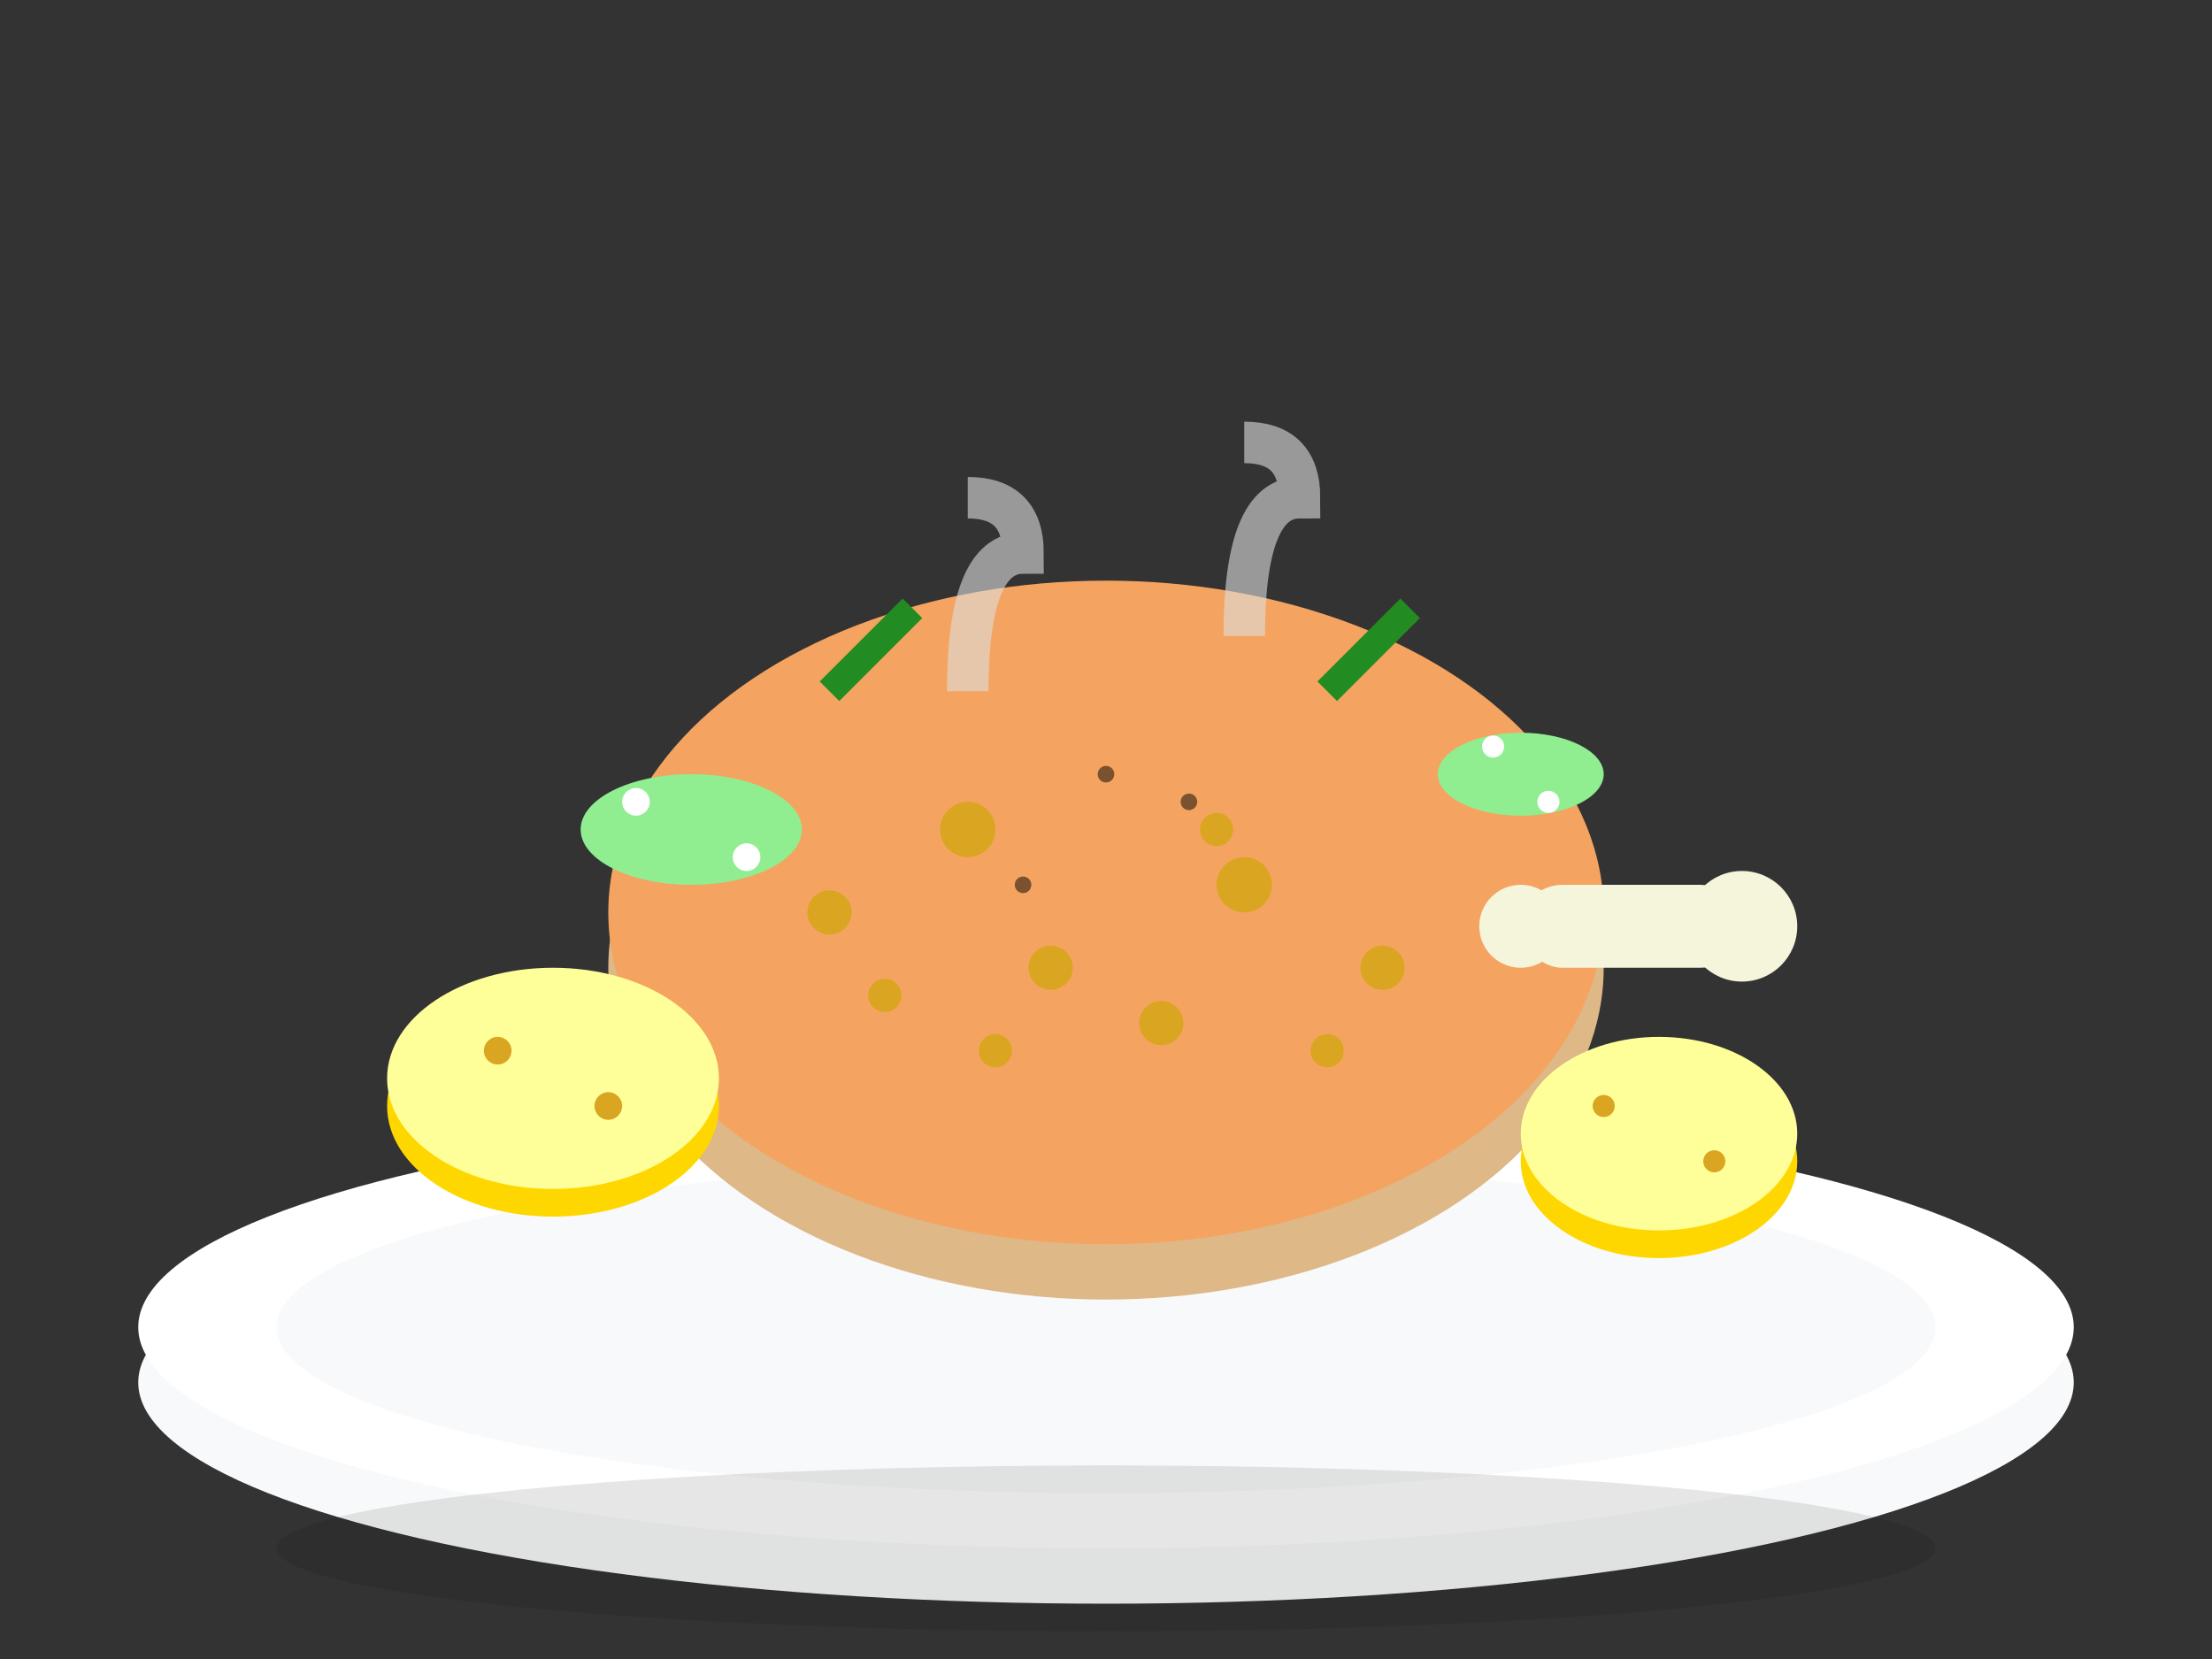 <svg width="80" height="60" viewBox="0 0 80 60" fill="none" xmlns="http://www.w3.org/2000/svg">
    <rect x="0" y="0" width="80" height="60" fill="#333333" stroke="none"/>
    <!-- Plate -->
    <ellipse cx="40" cy="50" rx="35" ry="8" fill="#f8f9fa"/>
    <ellipse cx="40" cy="48" rx="35" ry="8" fill="white"/>
    <ellipse cx="40" cy="48" rx="30" ry="6" fill="#f8f9fa"/>
    
    <!-- Kotlet main body -->
    <ellipse cx="40" cy="35" rx="18" ry="12" fill="#deb887"/>
    <ellipse cx="40" cy="33" rx="18" ry="12" fill="#f4a460"/>
    
    <!-- Breading texture -->
    <circle cx="35" cy="30" r="1" fill="#daa520"/>
    <circle cx="45" cy="32" r="1" fill="#daa520"/>
    <circle cx="38" cy="35" r="0.8" fill="#daa520"/>
    <circle cx="42" cy="37" r="0.8" fill="#daa520"/>
    <circle cx="30" cy="33" r="0.8" fill="#daa520"/>
    <circle cx="50" cy="35" r="0.8" fill="#daa520"/>
    <circle cx="36" cy="38" r="0.6" fill="#daa520"/>
    <circle cx="44" cy="30" r="0.6" fill="#daa520"/>
    <circle cx="32" cy="36" r="0.6" fill="#daa520"/>
    <circle cx="48" cy="38" r="0.6" fill="#daa520"/>
    
    <!-- Bone -->
    <rect x="55" y="32" width="8" height="3" rx="1.5" fill="#f5f5dc"/>
    <circle cx="63" cy="33.5" r="2" fill="#f5f5dc"/>
    <circle cx="55" cy="33.5" r="1.5" fill="#f5f5dc"/>
    
    <!-- Garnish - potatoes -->
    <ellipse cx="20" cy="40" rx="6" ry="4" fill="#ffd700"/>
    <ellipse cx="20" cy="39" rx="6" ry="4" fill="#ffff99"/>
    <ellipse cx="60" cy="42" rx="5" ry="3.5" fill="#ffd700"/>
    <ellipse cx="60" cy="41" rx="5" ry="3.5" fill="#ffff99"/>
    
    <!-- Potato details -->
    <circle cx="18" cy="38" r="0.5" fill="#daa520"/>
    <circle cx="22" cy="40" r="0.5" fill="#daa520"/>
    <circle cx="58" cy="40" r="0.4" fill="#daa520"/>
    <circle cx="62" cy="42" r="0.4" fill="#daa520"/>
    
    <!-- Salad/mizeria -->
    <ellipse cx="25" cy="30" rx="4" ry="2" fill="#90ee90"/>
    <ellipse cx="55" cy="28" rx="3" ry="1.5" fill="#90ee90"/>
    <circle cx="23" cy="29" r="0.5" fill="#ffffff"/>
    <circle cx="27" cy="31" r="0.5" fill="#ffffff"/>
    <circle cx="54" cy="27" r="0.4" fill="#ffffff"/>
    <circle cx="56" cy="29" r="0.4" fill="#ffffff"/>
    
    <!-- Herbs/seasoning -->
    <path d="M30 25 L32 23 M31 24 L33 22" stroke="#228b22" stroke-width="1"/>
    <path d="M48 25 L50 23 M49 24 L51 22" stroke="#228b22" stroke-width="1"/>
    <circle cx="40" cy="28" r="0.3" fill="#000" opacity="0.5"/>
    <circle cx="37" cy="32" r="0.3" fill="#000" opacity="0.5"/>
    <circle cx="43" cy="29" r="0.3" fill="#000" opacity="0.5"/>
    
    <!-- Steam -->
    <path d="M35 25 Q35 20, 37 20 Q37 18, 35 18" stroke="#ddd" stroke-width="1.5" fill="none" opacity="0.6"/>
    <path d="M45 23 Q45 18, 47 18 Q47 16, 45 16" stroke="#ddd" stroke-width="1.5" fill="none" opacity="0.6"/>
    
    <!-- Shadow -->
    <ellipse cx="40" cy="56" rx="30" ry="3" fill="#000" opacity="0.1"/>
</svg>
